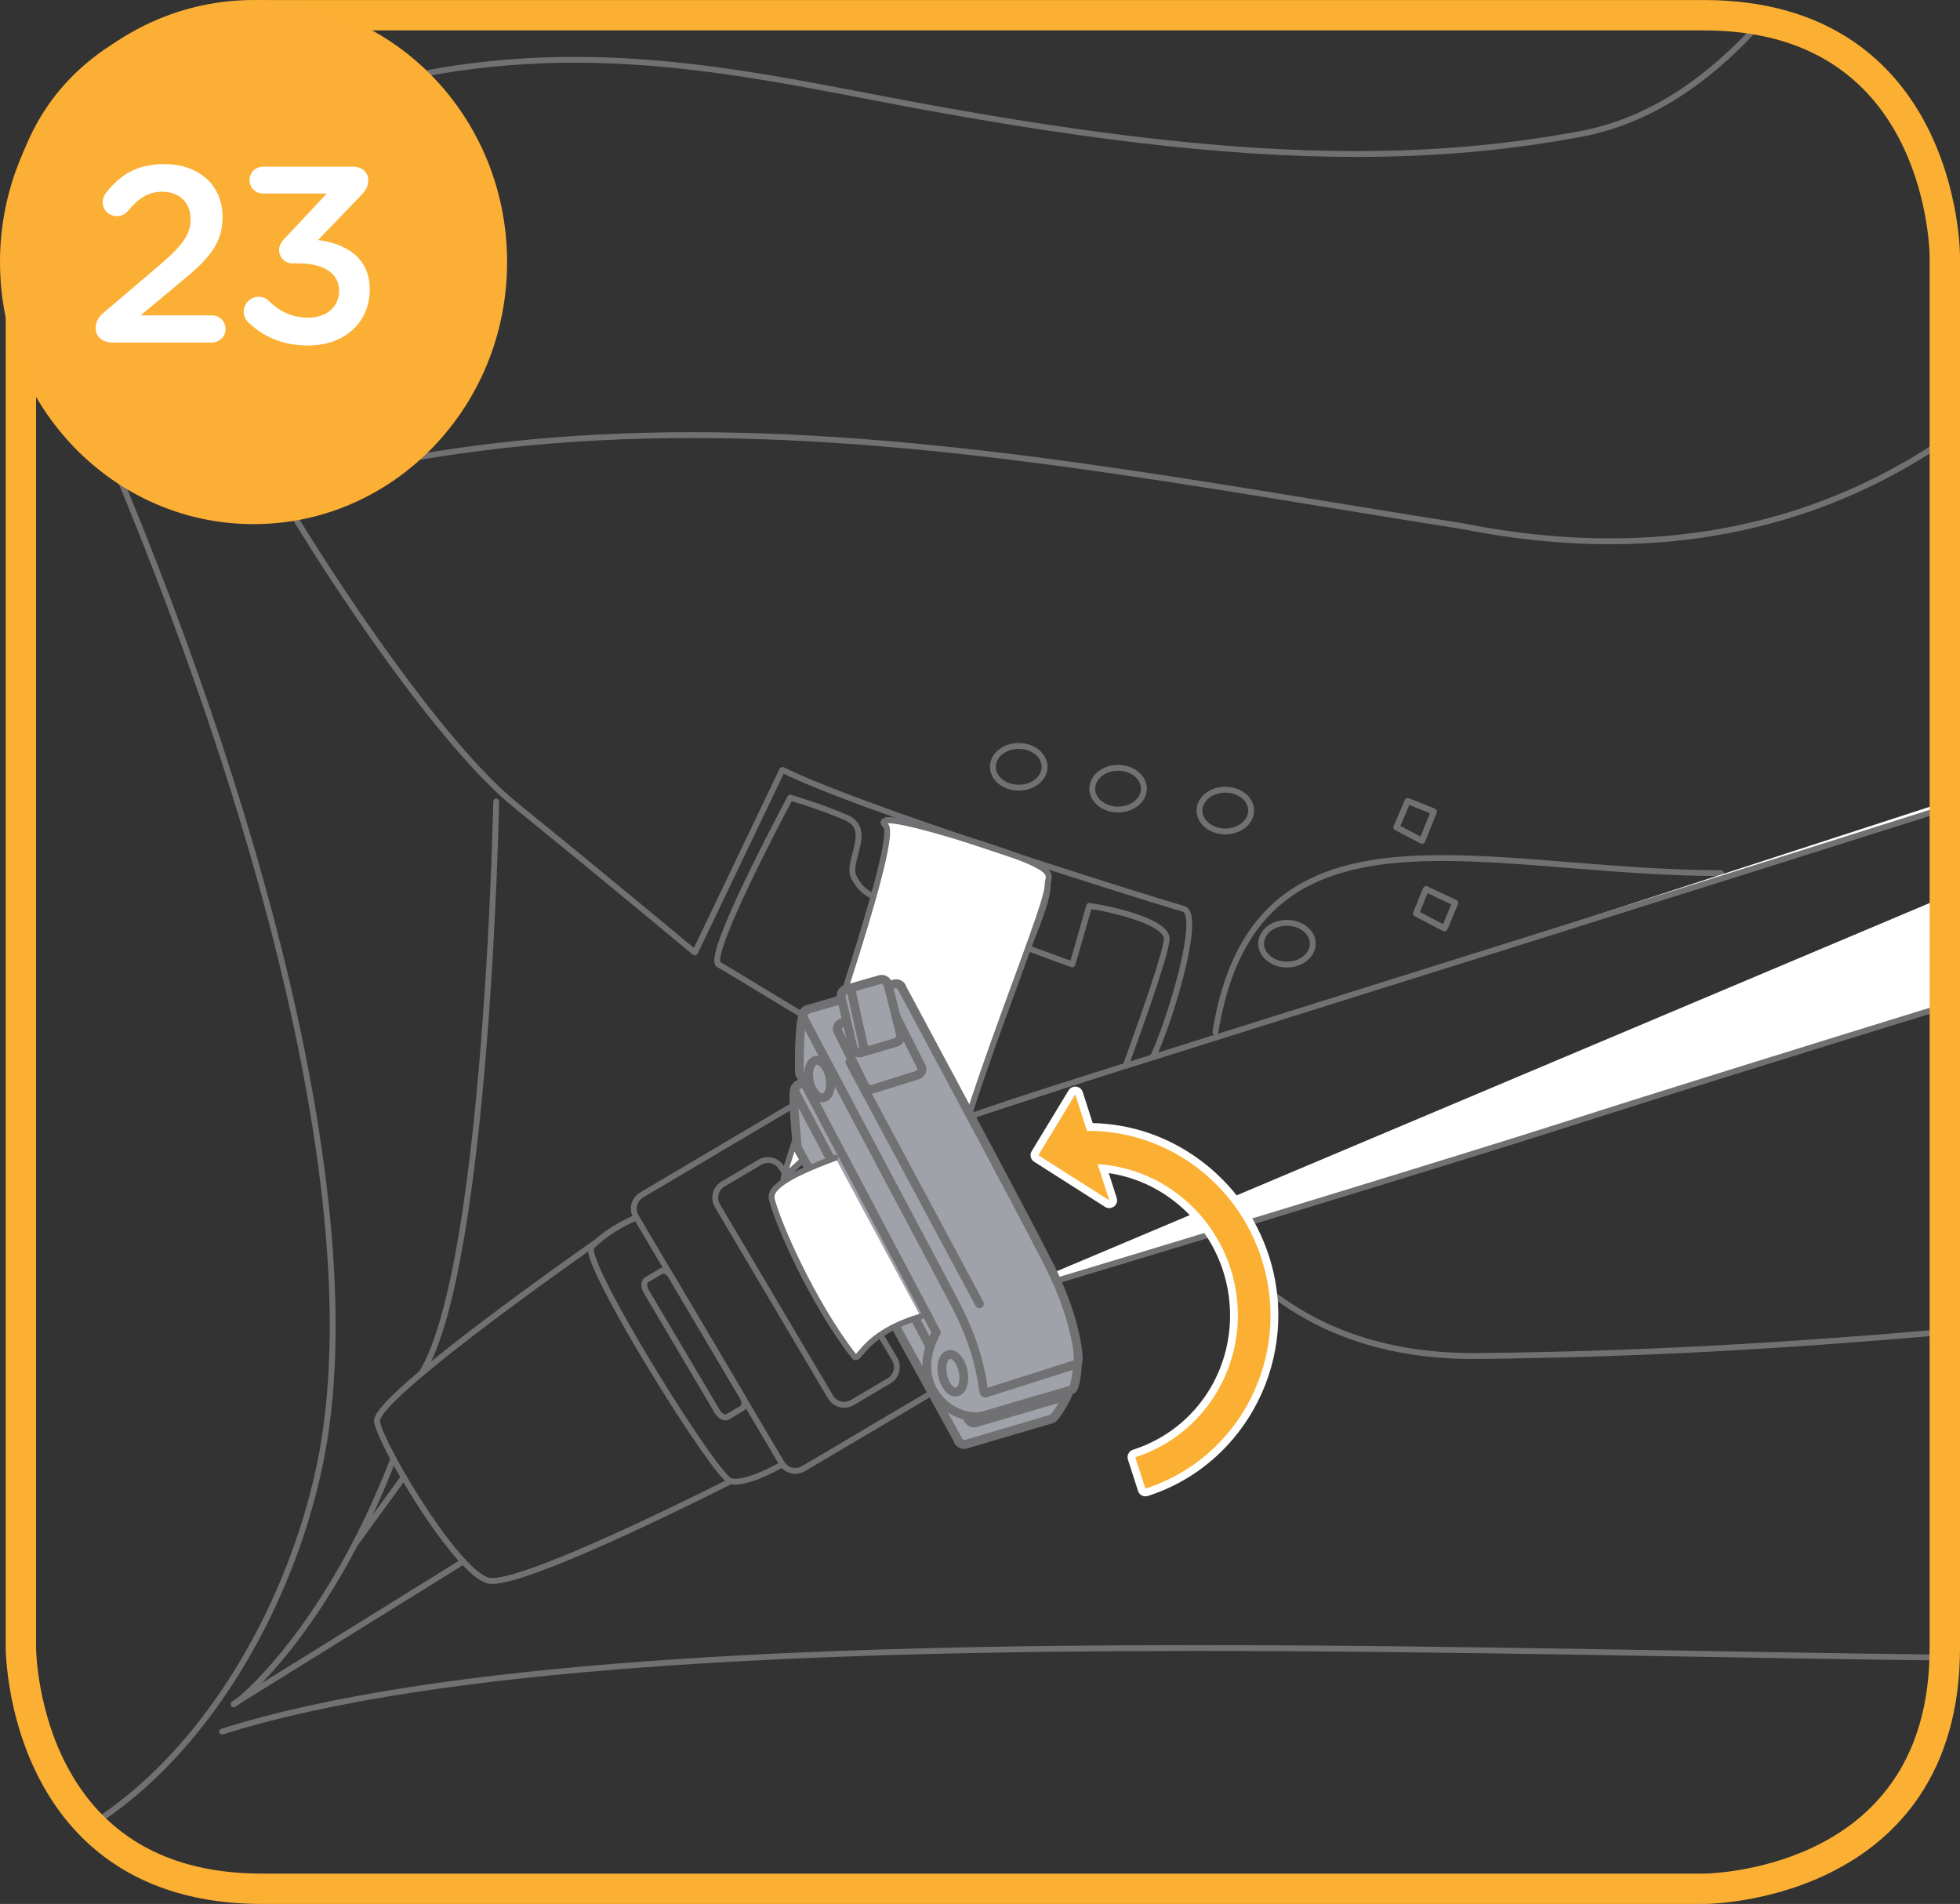 <?xml version="1.0" encoding="UTF-8"?>
<!DOCTYPE svg PUBLIC "-//W3C//DTD SVG 1.1//EN" "http://www.w3.org/Graphics/SVG/1.1/DTD/svg11.dtd">
<!-- Creator: CorelDRAW 2017 -->
<svg xmlns="http://www.w3.org/2000/svg" xml:space="preserve" width="48.876mm" height="47.468mm" version="1.1" style="shape-rendering:geometricPrecision; text-rendering:geometricPrecision; image-rendering:optimizeQuality; fill-rule:evenodd; clip-rule:evenodd"
viewBox="0 0 1381.93 1342.09"
 xmlns:xlink="http://www.w3.org/1999/xlink">
 <rect x="0" y="0" width="1381.93" height="1342.09" fill="#333333" stroke="none"/>
 <defs>
  <style type="text/css">
   <![CDATA[
    .fil2 {fill:#9FA2A9;fill-rule:nonzero}
    .fil4 {fill:#FBAF34;fill-rule:nonzero}
    .fil1 {fill:white;fill-rule:nonzero}
    .fil0 {fill:#717073;fill-rule:nonzero}
    .fil3 {fill:#FBB034;fill-rule:nonzero}
   ]]>
  </style>
 </defs>
 <g id="Слой_x0020_1">
  <path class="fil0" d="M14.8 175.97c144.79,303.52 221.81,574.49 221.84,758.45 0,27.45 -1.71,52.96 -5.19,76.37 -10.09,68.04 -41.01,146.05 -89.55,207.22 -21.88,27.58 -47.38,51.74 -76.19,69.96 -1.01,-1 -2.01,-2 -2.98,-3.01 28.65,-17.98 54.06,-41.99 75.92,-69.53 48.02,-60.48 78.74,-137.97 88.69,-205.25 3.43,-23.17 5.15,-48.49 5.15,-75.77 0.02,-181.34 -75.54,-448.92 -217.77,-748.97l0 -4.84 0 0c0,-1.57 0.05,-3.1 0.07,-4.64z"/>
  <path class="fil0" d="M155.92 1218.62c152.7,-48.2 416.51,-58.98 687.47,-59 183.54,0 370.31,4.98 527.77,6.73 -0.03,1.39 -0.05,2.78 -0.1,4.14 -157.51,-1.76 -344.21,-6.73 -527.67,-6.73 -270.79,-0.02 -534.56,10.88 -686.22,58.81 -1.09,0.34 -2.26,-0.26 -2.59,-1.35 -0.35,-1.09 0.26,-2.26 1.35,-2.6z"/>
  <path class="fil0" d="M1371.23 312.72c-73.52,49.63 -153.88,70.89 -236.16,70.88 -34.73,0 -69.78,-3.78 -104.84,-10.8l0.41 -2.02 -0.32 2.04c-180.94,-28.27 -361.73,-64.09 -542.34,-64.07 -87.91,0 -175.81,8.48 -263.67,30.44l-0.5 -2.01 0.77 1.93c-18.42,7.36 -40.08,13.16 -61.59,13.16 -28,0.05 -55.98,-9.99 -75.36,-39.14l-0.04 -0.05c-33.14,-52.99 -56.02,-106.22 -56.02,-163.72 0,-15.65 1.7,-31.61 5.34,-47.94l2.02 0.45 -2.04 -0.41c1.22,-6.12 2.51,-12.19 3.85,-18.2 2.01,-3.06 4.1,-5.99 6.27,-8.8 -2.16,9.14 -4.18,18.41 -6.06,27.82l0 0.04c-3.58,16.04 -5.25,31.69 -5.25,47.04 0,56.36 22.46,108.83 55.41,161.53l-1.76 1.1 1.74 -1.15c18.63,27.9 44.81,37.26 71.91,37.3 20.78,0 41.97,-5.63 60.05,-12.86l0.27 -0.09c88.25,-22.05 176.49,-30.56 264.68,-30.56 181.16,0 362.15,35.88 542.99,64.13l0.08 0.01c34.8,6.97 69.6,10.72 104.02,10.72 82.44,-0.01 162.73,-21.48 236.16,-71.75l0 5.01z"/>
  <path class="fil0" d="M1244.94 14.95c-38.79,43.8 -81.52,72.38 -129.84,81.45 -50.56,9.48 -102.3,14.21 -158.75,14.21 -94.1,0 -201.26,-13.16 -337.89,-39.44 -67.47,-12.97 -137.33,-26.98 -213.21,-26.98 -61.25,0.01 -126.44,9.12 -197.54,35.3 -27.05,9.96 -49.02,25.39 -66.81,38.43 -8.91,6.51 -16.77,12.44 -23.77,16.78 -7.01,4.33 -13.16,7.18 -18.96,7.21 -4.27,0.03 -8.27,-1.74 -11.41,-5.37 -3.18,-3.61 -5.7,-8.95 -7.83,-16.4 -6.69,-23.43 -9.44,-44.9 -9.44,-64.86 0,-1.32 0.01,-2.63 0.04,-3.93 1.4,-1.14 2.81,-2.25 4.23,-3.33 -0.08,2.39 -0.12,4.82 -0.12,7.26 0,19.58 2.67,40.66 9.27,63.73 2.02,7.12 4.41,11.93 6.95,14.8 2.56,2.86 5.11,3.93 8.31,3.97 4.34,0.03 10.02,-2.38 16.77,-6.59 20.34,-12.57 49.87,-40.29 91.34,-55.58 71.58,-26.35 137.3,-35.55 198.97,-35.55 76.39,0.01 146.54,14.09 214,27.05 136.49,26.26 243.4,39.37 337.1,39.37 56.23,0 107.68,-4.72 157.98,-14.14 46.46,-8.7 87.93,-36.02 125.86,-78.28 1.59,0.29 3.19,0.58 4.75,0.9z"/>
  <path class="fil0" d="M738.55 540.52c0,4.77 -2.4,9.04 -6.1,12 -3.7,2.98 -8.7,4.76 -14.19,4.76 -5.45,0 -10.45,-1.79 -14.16,-4.76 -3.68,-2.96 -6.12,-7.22 -6.12,-12 0,-4.79 2.43,-9.06 6.12,-12.03 3.71,-2.98 8.71,-4.76 14.16,-4.77 5.5,0.01 10.48,1.79 14.19,4.77 3.69,2.97 6.1,7.25 6.1,12.03 0,1.15 -0.93,2.08 -2.06,2.08 -1.15,0 -2.08,-0.93 -2.08,-2.08 -0.01,-3.36 -1.67,-6.44 -4.56,-8.81 -2.9,-2.34 -7,-3.84 -11.59,-3.84 -4.55,0 -8.66,1.5 -11.56,3.84 -2.9,2.36 -4.57,5.46 -4.58,8.81 0.01,3.34 1.68,6.42 4.58,8.78 2.9,2.34 7,3.84 11.56,3.84 4.59,0 8.7,-1.51 11.59,-3.84 2.9,-2.35 4.55,-5.43 4.56,-8.78 0,-1.15 0.93,-2.06 2.08,-2.06 1.14,0 2.06,0.92 2.06,2.06z"/>
  <path class="fil0" d="M808.6 555.95c0,4.77 -2.42,9.04 -6.12,12 -3.7,2.97 -8.7,4.76 -14.18,4.76 -5.47,0 -10.46,-1.78 -14.15,-4.76 -3.68,-2.96 -6.12,-7.23 -6.12,-12 0,-4.79 2.42,-9.06 6.12,-12.03 3.7,-2.99 8.69,-4.78 14.15,-4.78 5.49,0 10.48,1.79 14.18,4.77 3.7,2.98 6.12,7.25 6.12,12.04 0,1.15 -0.93,2.08 -2.06,2.08 -1.15,0 -2.08,-0.93 -2.08,-2.08 -0.01,-3.36 -1.67,-6.45 -4.59,-8.82 -2.89,-2.34 -7,-3.85 -11.58,-3.85 -4.56,0 -8.66,1.51 -11.55,3.85 -2.9,2.36 -4.57,5.46 -4.58,8.82 0.01,3.33 1.68,6.42 4.58,8.78 2.89,2.33 6.99,3.84 11.55,3.84 4.58,0 8.69,-1.51 11.59,-3.84 2.91,-2.36 4.57,-5.45 4.58,-8.78 0,-1.14 0.93,-2.06 2.08,-2.06 1.14,0 2.06,0.93 2.06,2.06z"/>
  <path class="fil0" d="M884.23 571.32c0,4.79 -2.41,9.06 -6.1,12.04 -3.7,2.98 -8.71,4.78 -14.19,4.78 -5.47,0 -10.46,-1.8 -14.16,-4.78 -3.69,-2.97 -6.12,-7.25 -6.12,-12.04 0,-4.78 2.43,-9.03 6.12,-11.99 3.7,-2.97 8.69,-4.75 14.15,-4.75 5.48,0 10.49,1.78 14.19,4.75 3.7,2.96 6.11,7.22 6.11,11.99 0,1.15 -0.94,2.06 -2.08,2.06 -1.14,0 -2.07,-0.92 -2.07,-2.06 0,-3.34 -1.66,-6.42 -4.56,-8.77 -2.89,-2.32 -7.01,-3.83 -11.59,-3.83 -4.56,0 -8.67,1.5 -11.56,3.83 -2.9,2.35 -4.58,5.43 -4.58,8.77 0,3.36 1.68,6.45 4.58,8.82 2.9,2.36 7,3.86 11.56,3.86 4.58,0 8.69,-1.5 11.58,-3.86 2.91,-2.35 4.57,-5.45 4.57,-8.82 0,-1.15 0.93,-2.07 2.07,-2.07 1.14,0 2.08,0.92 2.08,2.07z"/>
  <path class="fil0" d="M927.66 665.18c0,4.77 -2.41,9.04 -6.11,12.01 -3.69,2.98 -8.71,4.77 -14.22,4.78 -5.45,-0.01 -10.44,-1.8 -14.13,-4.78 -3.67,-2.97 -6.08,-7.24 -6.08,-12.01 0,-4.78 2.41,-9.04 6.08,-12 3.7,-2.97 8.69,-4.75 14.13,-4.75 5.51,0 10.52,1.78 14.22,4.75 3.7,2.96 6.11,7.22 6.11,12 0,1.15 -0.93,2.06 -2.06,2.06 -1.15,0 -2.08,-0.92 -2.08,-2.06 -0.01,-3.35 -1.66,-6.42 -4.57,-8.78 -2.89,-2.32 -7.01,-3.83 -11.62,-3.83 -4.55,0 -8.64,1.5 -11.53,3.83 -2.89,2.34 -4.54,5.43 -4.55,8.78 0,3.34 1.65,6.43 4.56,8.79 2.88,2.34 6.97,3.86 11.52,3.86 4.61,0 8.73,-1.52 11.62,-3.86 2.9,-2.36 4.56,-5.45 4.57,-8.79 0,-1.15 0.93,-2.06 2.08,-2.06 1.14,0 2.06,0.92 2.06,2.06z"/>
  <path class="fil0" d="M1018.51 654.43l-0.97 1.84 -20.07 -10.54c-0.94,-0.49 -1.36,-1.63 -0.96,-2.6l6.96 -17.22 1.16 -1.15 1.64 0.05 20.63 9.75c1.01,0.48 1.45,1.65 1.03,2.67l-7.52 18 -1.21 1.15 -1.67 -0.11 0.97 -1.84 -1.91 -0.8 6.74 -16.18 -16.85 -7.97 -5.43 13.44 18.4 9.66 -0.96 1.83 -1.91 -0.8 1.91 0.8z"/>
  <path class="fil0" d="M1018.51 654.43l-0.97 1.84 -20.07 -10.54c-0.94,-0.49 -1.36,-1.63 -0.96,-2.6l6.96 -17.22 1.16 -1.15 1.64 0.05 20.63 9.75c1.01,0.48 1.45,1.65 1.03,2.67l-7.52 18 -1.21 1.15 -1.67 -0.11 0.97 -1.84 -1.91 -0.8 6.74 -16.18 -16.85 -7.97 -5.43 13.44 18.4 9.66 -0.96 1.83 -1.91 -0.8 1.91 0.8z"/>
  <path class="fil0" d="M1002.72 592.69l-0.97 1.83 -18.14 -9.53c-0.96,-0.5 -1.35,-1.65 -0.94,-2.64l7.94 -18.53c0.45,-1.03 1.63,-1.52 2.67,-1.11l18.49 7.4 1.14 1.11 0.02 1.59 -8.3 20.64 -1.21 1.18 -1.68 -0.11 0.97 -1.83 -1.93 -0.77 7.53 -18.72 -14.7 -5.88 -6.39 14.91 16.45 8.63 -0.96 1.83 -1.93 -0.77 1.93 0.77z"/>
  <path class="fil0" d="M1002.72 592.69l-0.97 1.83 -18.14 -9.53c-0.96,-0.5 -1.35,-1.65 -0.94,-2.64l7.94 -18.53c0.45,-1.03 1.63,-1.52 2.67,-1.11l18.49 7.4 1.14 1.11 0.02 1.59 -8.3 20.64 -1.21 1.18 -1.68 -0.11 0.97 -1.83 -1.93 -0.77 7.53 -18.72 -14.7 -5.88 -6.39 14.91 16.45 8.63 -0.96 1.83 -1.93 -0.77 1.93 0.77z"/>
  <path class="fil0" d="M1371.23 941c-121.02,10.35 -215.21,15.6 -327.94,16.91 -1.31,0.01 -2.6,0.02 -3.9,0.02 -118.35,0.11 -164.26,-63.59 -188.2,-86.17 -0.83,-0.79 -0.87,-2.1 -0.08,-2.93 0.78,-0.83 2.1,-0.87 2.92,-0.09 24.58,23.12 68.51,84.94 185.35,85.05 1.28,0 2.56,-0.01 3.86,-0.02 112.72,-1.33 206.87,-6.57 327.98,-16.93l0 4.16z"/>
  <path class="fil0" d="M854.9 727.17c8.23,-51.15 28.07,-82.53 56.36,-100.84 28.28,-18.32 64.6,-23.57 105.77,-23.58 58.45,0.01 126.87,10.63 196.46,10.63 1.14,0 2.06,0.93 2.06,2.07 0,1.14 -0.93,2.07 -2.06,2.07 -70,-0.01 -138.48,-10.63 -196.46,-10.63 -40.84,-0.01 -76.35,5.28 -103.51,22.91 -27.14,17.62 -46.35,47.59 -54.52,98.03 -0.18,1.13 -1.24,1.89 -2.38,1.72 -1.13,-0.18 -1.89,-1.25 -1.71,-2.38z"/>
  <path class="fil0" d="M421.08 877.69c-0.03,0.02 -9.62,6.7 -24.07,17.05 -21.65,15.51 -54.15,39.21 -81.19,60.72 -13.5,10.75 -25.67,20.95 -34.39,29.27 -4.36,4.15 -7.86,7.84 -10.22,10.83 -2.39,2.94 -3.46,5.37 -3.37,6.03l0.01 0.11c0.56,3.62 4.38,12.48 10.09,23.21 8.55,16.19 21.36,37.15 34.06,54.5 6.35,8.68 12.69,16.46 18.41,22.26 5.69,5.82 10.9,9.62 14.33,10.41 0.58,0.15 1.39,0.24 2.38,0.24 6.81,0.04 21.13,-4.28 38.18,-10.85 25.64,-9.85 57.89,-24.67 83.72,-37.03 12.91,-6.18 24.21,-11.73 32.29,-15.75 8.07,-4.01 12.9,-6.47 12.91,-6.47 1.03,-0.53 2.28,-0.12 2.79,0.9 0.52,1.02 0.11,2.26 -0.91,2.78 -0.02,0.01 -34.53,17.6 -72.83,35.21 -19.16,8.81 -39.25,17.6 -56.49,24.23 -17.28,6.61 -31.46,11.08 -39.66,11.13 -1.24,0 -2.36,-0.11 -3.39,-0.36 -6.57,-1.74 -14.03,-8.6 -22.36,-18.14 -12.41,-14.33 -26.19,-34.88 -37.19,-53.47 -5.5,-9.3 -10.3,-18.1 -13.86,-25.42 -3.57,-7.34 -5.93,-13.03 -6.55,-16.69l-0.06 -0.8c0.03,-1.87 0.85,-3.56 2.04,-5.52 4.58,-7.19 16.24,-18.03 31.38,-30.74 45.37,-37.96 121.56,-91.03 121.58,-91.04 0.94,-0.65 2.24,-0.42 2.88,0.52 0.65,0.94 0.43,2.23 -0.51,2.88z"/>
  <path class="fil0" d="M552.75 1033.93c-0.04,0.02 -5.36,3.12 -12.27,6.24 -6.92,3.1 -15.32,6.29 -22.07,6.32 -1.31,0 -2.56,-0.12 -3.75,-0.42 -1.47,-0.44 -2.39,-1.31 -3.75,-2.57 -4.82,-4.71 -13.03,-15.85 -22.91,-30.46 -14.78,-21.86 -33.09,-51.3 -47.72,-77.01 -7.31,-12.87 -13.7,-24.79 -18.3,-34.39 -2.28,-4.82 -4.13,-9.04 -5.42,-12.55 -1.28,-3.53 -2.04,-6.25 -2.06,-8.47 0.01,-1.11 0.16,-2.28 1.14,-3.3 14.4,-14.37 32.27,-20.97 32.42,-21.02 1.07,-0.4 2.25,0.15 2.65,1.22 0.4,1.08 -0.14,2.26 -1.22,2.66 0,0 -1.03,0.38 -2.85,1.19 -5.49,2.43 -17.85,8.67 -28.08,18.89l-0.49 -0.49 0.61 0.33 -0.12 0.16 -0.49 -0.49 0.61 0.33 -0.15 -0.08 0.16 0.06 -0.01 0.02 -0.15 -0.08 0.16 0.06 -0.06 0.55c-0.04,1.72 1.25,6.06 3.66,11.67 8.4,19.8 29.83,57.01 50.23,89.39 10.2,16.2 20.16,31.22 28.1,42.29 3.97,5.54 7.44,10.09 10.16,13.27 1.35,1.6 2.52,2.84 3.43,3.68l1.11 0.93 0.31 0.19 0.06 0.03 -0.09 0.25 0.06 -0.26 0.03 0.01 -0.09 0.25 0.06 -0.26c0.79,0.2 1.71,0.3 2.75,0.3 5.46,0.04 13.7,-2.92 20.37,-5.95 3.35,-1.52 6.33,-3.03 8.47,-4.17 2.15,-1.14 3.41,-1.88 3.42,-1.88 0.99,-0.57 2.25,-0.24 2.83,0.75 0.58,0.99 0.24,2.25 -0.75,2.83z"/>
  <path class="fil0" d="M279.33 1029.06c-23.96,61.91 -51.84,105.38 -73.97,133.39 -11.06,14 -20.69,24.15 -27.68,30.8 -3.5,3.33 -6.32,5.8 -8.37,7.43 -1.02,0.83 -1.85,1.44 -2.47,1.87l-0.83 0.54 -0.42 0.22 -0.95 0.2 -1.28 -0.43 -0.82 -1.67 0.28 -1.08 0.67 -0.82c0.8,-0.81 2.11,-0.81 2.92,0 0.81,0.81 0.81,2.11 0.01,2.92l-0.1 0.1 -0.01 0.02 -0.9 -0.74 0.99 0.6 -0.09 0.14 -0.9 -0.74 0.99 0.6 -1.65 -1.01 1.93 0 -0.27 1.01 -1.65 -1.01 1.93 0 -2.05 0 1.24 -1.63 0.81 1.63 -2.05 0 1.24 -1.63 -1.23 1.61 0 -2.04 1.23 0.42 -1.23 1.61 0 -2.04 0 1.76 -0.7 -1.61 0.7 -0.14 0 1.76 -0.7 -1.61 0.01 -0.01c0.4,-0.21 1.93,-1.33 4.13,-3.17 15.53,-13.05 67.03,-64.46 107.38,-168.77 0.42,-1.07 1.61,-1.59 2.68,-1.18 1.07,0.42 1.59,1.61 1.18,2.68z"/>
  <path class="fil0" d="M653.27 751.54c0.14,-0.77 0.22,-2.1 0.21,-3.82 0.02,-14.02 -5.12,-52.95 -11.58,-89.4 -3.22,-18.25 -6.78,-35.93 -10.17,-49.66 -1.7,-6.86 -3.37,-12.75 -4.9,-17.18 -1.51,-4.41 -3.08,-7.47 -3.89,-8.21 -1.04,-1.11 -1.89,-2.01 -1.98,-3.69l0.74 -1.97 2.24 -1.21c0.77,-0.17 1.58,-0.23 2.51,-0.24 5.89,0.03 17.02,2.54 30.94,6.34 13.86,3.8 30.31,8.91 46.14,14.18 16,5.35 25.19,9.18 30.59,12.35 2.69,1.59 4.48,3.03 5.65,4.56 1.2,1.51 1.67,3.19 1.66,4.63 -0.06,2.35 -0.81,3.95 -0.76,5.41l0 0.11 0 0.06 0.01 0.44c-0.06,8.67 -5.28,22.83 -13.07,40.29 -11.7,26.08 -29.33,59.04 -44.64,87.97 -7.65,14.47 -14.72,27.93 -20.16,39 -5.43,11.04 -9.25,19.8 -10.33,24.43 -7.04,29.45 -10.03,36.42 -13.21,40.36 -1.63,1.94 -2.75,2.57 -4.18,4.6 -1.46,2.04 -3.4,5.68 -6.16,13.29 -0.72,1.99 -1.35,3.44 -1.96,4.53l-1.03 1.44c-0.41,0.4 -1.02,0.92 -2.08,0.95 -0.85,0.01 -1.6,-0.49 -1.95,-0.92l-0.99 -2.21c-0.51,-2.26 -0.63,-5.78 -0.64,-10.49 0,-12.16 1.05,-31.73 1.05,-49.38 0,-8.34 -0.24,-16.25 -0.92,-22.67 -0.64,-6.41 -1.87,-11.42 -3.32,-13.51 -7.69,-11.47 -9.12,-19.06 -9.12,-23.07 0,-1.99 0.35,-3.09 0.43,-3.3 0.39,-1.08 1.58,-1.64 2.65,-1.25 1.07,0.39 1.63,1.57 1.24,2.65l-0.07 -0.03 0.08 0.03 -0.01 0 -0.07 -0.03 0.08 0.03c-0.04,0.15 -0.19,0.77 -0.19,1.89 0,3.02 1.07,9.79 8.42,20.78 2.21,3.39 3.26,8.68 4,15.37 0.71,6.67 0.94,14.69 0.94,23.11 0,17.8 -1.06,37.42 -1.05,49.38 -0.01,3.49 0.1,6.33 0.31,8.18 0.1,0.92 0.25,1.59 0.35,1.84l0.04 0.08 -0.86 0.46 0.61 -0.74 0.25 0.28 -0.86 0.46 0.61 -0.74 -1.02 1.24 0 -1.59 1.02 0.35 -1.02 1.24 0 -1.59 0 1.49 -0.72 -1.31 0.72 -0.18 0 1.49 -0.72 -1.31 0.38 0.68 -0.55 -0.57 0.17 -0.11 0.38 0.68 -0.55 -0.57c0.1,0.01 1.07,-1.66 2.06,-4.48 2.83,-7.78 4.88,-11.74 6.68,-14.28 1.35,-1.9 2.55,-2.92 3.47,-3.85 1.33,-1.37 2.54,-2.79 4.61,-8.32 2.03,-5.48 4.73,-14.82 8.65,-31.34 1.73,-7.15 8.05,-20.38 16.63,-37.17 12.86,-25.1 30.78,-57.8 45.46,-87.16 7.34,-14.66 13.87,-28.51 18.55,-40.1 4.69,-11.56 7.47,-21.01 7.43,-26.3l0 -0.35 2.07 -0.05 -2.07 0.11 -0.01 -0.32c0.05,-2.52 0.82,-4.28 0.76,-5.41 -0.02,-0.69 -0.11,-1.2 -0.78,-2.11 -2,-2.79 -10.47,-7.63 -34.29,-15.5 -15.76,-5.26 -32.15,-10.35 -45.92,-14.12 -13.72,-3.78 -25,-6.21 -29.84,-6.18 -0.97,-0.01 -1.66,0.11 -1.82,0.19l-0.01 0 -0.58 -0.92 1.04 0 -0.46 0.92 -0.58 -0.92 1.04 0 -0.69 0 0.67 -0.23 0.02 0.23 -0.69 0 0.67 -0.23 0.17 0.27 0.63 0.73c1.84,1.91 3.22,5.11 4.87,9.77 11.16,32.25 26.85,131.9 26.9,157.6 0,1.84 -0.08,3.32 -0.27,4.51 -0.2,1.13 -1.27,1.89 -2.39,1.7 -1.13,-0.19 -1.88,-1.26 -1.69,-2.38z"/>
  <path class="fil0" d="M651.21 759.82c0.14,-0.85 0.24,-2.4 0.24,-4.42 0.01,-15 -4.64,-55.85 -10.59,-94.02 -2.97,-19.09 -6.27,-37.56 -9.49,-51.87 -1.6,-7.15 -3.17,-13.25 -4.66,-17.85 -1.44,-4.56 -2.99,-7.71 -3.76,-8.4 -1.05,-1.12 -1.91,-2.02 -1.99,-3.69l0.75 -1.97 2.24 -1.22c0.76,-0.17 1.59,-0.23 2.51,-0.23 5.9,0.02 17.04,2.53 30.94,6.33 13.87,3.81 30.31,8.93 46.13,14.21 16.01,5.34 25.19,9.16 30.59,12.33 2.69,1.59 4.47,3.03 5.65,4.55 1.19,1.51 1.67,3.19 1.65,4.64 -0.06,2.34 -0.8,3.94 -0.76,5.39l0 0.12 0.01 0.06 0 0.41c-0.06,8.74 -5.69,24.67 -14.11,44.86 -12.66,30.15 -31.74,69.21 -48.26,103.23 -8.26,17.01 -15.87,32.77 -21.71,45.5 -5.82,12.69 -9.9,22.5 -11,27.14 -4.62,19.41 -5.82,28.62 -5.81,33.06 0.01,2.61 0.34,3.42 0.64,4.08 0.27,0.58 1.07,1.78 1.05,3.55 -0.05,2.51 -1.05,5.99 -4.23,14.79 -0.61,1.67 -1.17,2.94 -1.8,3.92l-1.14 1.32c-0.45,0.38 -1.13,0.74 -1.95,0.74 -0.91,0.01 -1.68,-0.46 -2.1,-0.92 -0.87,-0.92 -1.22,-1.89 -1.61,-3.15 -1.34,-4.59 -2.07,-13.31 -2.71,-24.43 -0.94,-16.63 -1.51,-38.31 -2.7,-57.09 -0.6,-9.39 -1.35,-18.05 -2.36,-24.94 -0.99,-6.86 -2.39,-12.08 -3.72,-13.99 -7.7,-11.46 -9.13,-19.04 -9.13,-23.05 0,-1.97 0.35,-3.07 0.43,-3.28 0.39,-1.08 1.58,-1.64 2.65,-1.25 1.07,0.39 1.63,1.57 1.24,2.64l-0.08 -0.02 0.08 0.02 0 0.01 -0.08 -0.03 0.08 0.02c-0.03,0.15 -0.18,0.76 -0.18,1.88 0,3.01 1.06,9.77 8.43,20.76 1.54,2.37 2.55,5.85 3.47,10.38 3.1,15.77 4.08,44.23 5.12,68.87 0.51,12.31 1.04,23.64 1.82,31.83 0.39,4.09 0.85,7.4 1.37,9.55 0.26,1.08 0.54,1.85 0.72,2.19l0.1 0.16 -0.05 0.04 0.05 -0.05 0 0.01 -0.05 0.04 0.05 -0.05 -0.83 0.83 0 -1.13 0.83 0.3 -0.83 0.83 0 -1.13 0 1 -0.66 -0.8 0.66 -0.2 0 1 -0.66 -0.8 0.16 -0.2c0.33,-0.44 0.91,-1.56 1.5,-3.24 3.18,-8.67 4.01,-12.18 3.97,-13.38 -0.03,-0.75 -0.08,-0.59 -0.65,-1.8 -0.55,-1.14 -1.06,-2.87 -1.04,-5.84 0.01,-5.14 1.3,-14.46 5.95,-34.03 1.71,-7.12 8.45,-22.13 17.67,-41.62 13.82,-29.16 33.19,-67.96 49.09,-102.41 7.95,-17.22 15.04,-33.36 20.12,-46.64 5.09,-13.24 8.12,-23.78 8.08,-29.09l0 -0.32 2.06 -0.05 -2.06 0.11 0 -0.33c0.04,-2.52 0.8,-4.28 0.74,-5.39 -0.01,-0.71 -0.11,-1.21 -0.78,-2.11 -1.99,-2.79 -10.46,-7.63 -34.28,-15.48 -15.76,-5.26 -32.15,-10.37 -45.91,-14.14 -13.72,-3.79 -24.99,-6.22 -29.84,-6.19 -0.97,-0.01 -1.66,0.11 -1.82,0.19l-0.01 0 -0.58 -0.92 1.04 0 -0.46 0.92 -0.58 -0.92 1.04 0 -0.69 0 0.66 -0.23 0.03 0.23 -0.69 0 0.66 -0.23 0.17 0.27 0.65 0.73c1.86,1.96 3.16,5.24 4.76,10.05 10.72,33.35 24.91,137.75 24.94,165.01 0,2.15 -0.08,3.82 -0.29,5.11 -0.19,1.13 -1.26,1.88 -2.38,1.69 -1.13,-0.19 -1.89,-1.26 -1.7,-2.38z"/>
  <path class="fil1" d="M689.98 919.58c-11.21,30.8 -67.74,-104.41 -78.9,-121.22 -11.24,-16.79 -58.7,32.28 -58.7,32.28 2.85,-16.84 83.26,-237.57 72.03,-248.82 -10.03,-10.04 36.46,2.83 78.48,16.84 45.26,15.08 35.56,18.13 35.74,25.19 0.41,18.89 -80.06,201.74 -75.71,256.52l27.07 39.21z"/>
  <path class="fil0" d="M691.93 920.29c-0.65,1.76 -1.46,3.18 -2.57,4.25 -1.11,1.07 -2.61,1.67 -4.1,1.65 -3.3,-0.09 -6.14,-2.24 -9.28,-5.41 -10.82,-11.18 -25.12,-38.09 -38.07,-64.07 -6.46,-12.98 -12.54,-25.7 -17.54,-35.98 -5,-10.25 -8.99,-18.17 -11.01,-21.23 -1.29,-1.85 -2.81,-2.53 -5.26,-2.57 -3.57,-0.04 -8.76,2.02 -14.24,5.3 -8.27,4.9 -17.31,12.38 -24.24,18.62 -3.46,3.12 -6.4,5.93 -8.48,7.96 -2.08,2.02 -3.26,3.26 -3.27,3.26 -0.62,0.65 -1.61,0.82 -2.41,0.41 -0.81,-0.41 -1.26,-1.3 -1.11,-2.19 0.39,-2.26 1.77,-6.94 3.97,-13.87 7.65,-24.11 24.95,-74.18 40.32,-122 7.69,-23.91 14.9,-47.24 20.19,-66.45 5.28,-19.17 8.61,-34.39 8.59,-41.39 0,-1.11 -0.08,-1.98 -0.22,-2.55l-0.19 -0.63 -0.06 -0.12c-1.05,-1.11 -1.91,-2 -1.98,-3.69l0.74 -1.97 2.24 -1.21c0.77,-0.18 1.59,-0.24 2.52,-0.24 5.87,0.03 17.02,2.53 30.93,6.33 13.87,3.8 30.32,8.92 46.13,14.18 16.02,5.34 25.21,9.17 30.61,12.35 2.69,1.59 4.48,3.02 5.67,4.55 1.18,1.51 1.67,3.19 1.65,4.64 -0.05,2.36 -0.81,3.97 -0.77,5.43l0.01 0.1 0 0.06 0 0.17c-0.03,2.97 -1.27,7.71 -3.35,14.49 -7.31,23.55 -25.46,69.95 -41.78,117.04 -16.33,47.02 -30.79,94.88 -30.75,120.28 0,1.56 0.05,3.03 0.16,4.4 0.1,1.15 -0.76,2.14 -1.9,2.23 -1.14,0.09 -2.13,-0.76 -2.22,-1.89 -0.12,-1.51 -0.18,-3.08 -0.18,-4.74 0.05,-30.49 19.09,-88.53 38.06,-141.75 9.49,-26.58 18.98,-51.88 26.08,-71.71 3.55,-9.92 6.51,-18.46 8.58,-25.1 2.07,-6.58 3.19,-11.44 3.16,-13.27l0 -0.12 2.07 -0.02 -2.07 0.08 0 -0.27c0.05,-2.54 0.82,-4.31 0.76,-5.43 -0.02,-0.7 -0.12,-1.2 -0.79,-2.11 -2,-2.79 -10.47,-7.64 -34.29,-15.5 -15.77,-5.24 -32.17,-10.34 -45.93,-14.12 -13.72,-3.77 -25,-6.21 -29.83,-6.18 -0.98,-0.01 -1.66,0.12 -1.82,0.2l-0.02 0 -0.58 -0.93 1.05 0 -0.47 0.93 -0.58 -0.93 1.05 0 -0.69 0 0.65 -0.23 0.04 0.23 -0.69 0 0.65 -0.23 0.17 0.28 0.65 0.72c1.5,1.67 1.61,3.63 1.68,6.22 -0.03,9.17 -4.48,27.64 -11.13,51 -9.98,34.97 -25.01,80.44 -37.77,118.65 -6.38,19.1 -12.22,36.4 -16.57,49.64 -4.34,13.19 -7.24,22.54 -7.66,25.1l-2.03 -0.34 -1.5 -1.44c0.04,-0.03 8.72,-9.01 19.61,-18.03 5.45,-4.52 11.44,-9.05 17.24,-12.49 5.82,-3.42 11.36,-5.85 16.36,-5.89 3.4,-0.04 6.7,1.37 8.71,4.43 2.68,4.06 7.42,13.73 13.5,26.26 9.08,18.75 21,43.67 32.25,63.83 5.63,10.08 11.08,18.97 15.87,25.25 2.39,3.14 4.62,5.62 6.54,7.24 1.91,1.65 3.5,2.29 4.3,2.25l1.26 -0.54c0.47,-0.42 1.03,-1.28 1.52,-2.64 0.39,-1.07 1.58,-1.63 2.65,-1.24 1.08,0.39 1.63,1.57 1.24,2.65z"/>
  <path class="fil0" d="M200.36 348.24c36.29,61.52 112.6,175.76 164.81,217.98 58.88,47.62 126.11,103.66 126.11,103.66l-1.33 1.6 -1.85 -0.9 61.61 -128.83 1.2 -1.07 1.6 0.1c26.39,13.2 87.23,34.81 146.28,54.51 59.06,19.72 116.48,37.57 136.34,43.4 2.27,0.67 3.67,2.62 4.41,4.81 0.75,2.24 1.03,4.94 1.04,8.11 -0.02,12.03 -4.3,31.03 -9.66,49.44 -5.38,18.41 -11.82,36.07 -16.37,45.17 -0.52,1.02 -1.76,1.44 -2.78,0.93 -1.02,-0.52 -1.43,-1.76 -0.92,-2.78 4.33,-8.65 10.79,-26.26 16.1,-44.48 5.32,-18.19 9.51,-37.15 9.49,-48.28 0,-2.9 -0.29,-5.26 -0.82,-6.76 -0.56,-1.57 -1.14,-2.04 -1.66,-2.19 -19.94,-5.84 -77.36,-23.71 -136.49,-43.44 -59.15,-19.74 -119.89,-41.31 -146.82,-54.73l0.93 -1.85 1.88 0.9 -61.63 128.83 -1.42 1.13 -1.77 -0.43c-0.02,-0.01 -4.21,-3.5 -11.43,-9.5 -21.65,-17.99 -70.51,-58.44 -114.63,-94.13 -53.21,-43.14 -129.25,-157.3 -165.78,-219.1 -0.59,-0.99 -0.25,-2.26 0.73,-2.84 0.99,-0.58 2.26,-0.25 2.84,0.74z"/>
  <path class="fil0" d="M605.7 739.32c-3.35,-0.87 -9.6,-4.1 -18,-8.78 -25.03,-13.96 -67.35,-40.5 -81.97,-48.81 -0.9,-0.51 -1.47,-1.37 -1.75,-2.17 -0.28,-0.83 -0.38,-1.68 -0.38,-2.6 0.06,-5.47 3.36,-14.87 8.2,-26.64 14.55,-35.07 43.52,-89 43.53,-89.03 0.47,-0.86 1.46,-1.28 2.39,-1.02 0.05,0.02 19.72,5.61 39.49,14.04 3.74,1.6 6.37,3.79 8.01,6.41 1.63,2.62 2.2,5.55 2.2,8.47 -0.01,4.28 -1.18,8.65 -2.26,12.81 -1.12,4.15 -2.15,8.1 -2.13,11.22 0,1.63 0.27,2.99 0.84,4.13 2.64,5.27 5.86,8.34 8.41,10.12 1.27,0.89 2.36,1.46 3.12,1.79l0.87 0.35 0.2 0.06 0.02 0.01c1.11,0.3 1.76,1.44 1.46,2.53 -0.3,1.11 -1.44,1.76 -2.53,1.46 -0.33,-0.07 -9.32,-2.62 -15.26,-14.47 -0.93,-1.88 -1.26,-3.92 -1.26,-5.99 0.01,-3.96 1.17,-8.13 2.26,-12.28 1.1,-4.14 2.13,-8.24 2.12,-11.75 0,-2.41 -0.45,-4.48 -1.57,-6.29 -1.13,-1.8 -2.96,-3.43 -6.11,-4.8 -9.74,-4.15 -19.5,-7.62 -26.81,-10.05 -7.32,-2.42 -12.17,-3.8 -12.17,-3.8l0.56 -1.99 1.82 0.98c0,0.02 -3.21,5.99 -8.03,15.26 -7.23,13.9 -18.08,35.22 -27.1,54.78 -4.52,9.78 -8.57,19.12 -11.49,26.85 -2.92,7.68 -4.65,13.93 -4.62,16.83l0.14 1.21 0.04 0.09 -0.38 0.29 0.23 -0.42 0.15 0.13 -0.38 0.29 0.23 -0.42c9.88,5.63 31.92,19.26 52.93,31.86 10.49,6.29 20.73,12.33 29.01,16.95 8.22,4.61 14.75,7.85 16.99,8.37 1.12,0.28 1.8,1.4 1.5,2.51 -0.27,1.11 -1.4,1.79 -2.5,1.51z"/>
  <path class="fil0" d="M791.71 750.57c0,-0.01 1.81,-4.89 4.52,-12.41 4.08,-11.28 10.19,-28.47 15.27,-43.86 2.54,-7.7 4.84,-14.94 6.47,-20.77 1.66,-5.77 2.62,-10.32 2.6,-11.88 0.07,-1.62 -1.48,-3.91 -4.9,-6.23 -10.09,-7.02 -33.52,-12.81 -47.99,-14.84l0.3 -2.06 2 0.57 -11.86 41.35 -1.06 1.28 -1.65 0.1 -29.65 -10.91c-1.08,-0.4 -1.63,-1.59 -1.23,-2.66 0.39,-1.07 1.59,-1.62 2.65,-1.22l27.57 10.13 11.23 -39.21c0.29,-1 1.26,-1.63 2.28,-1.48 9.94,1.43 23.69,4.43 35.09,8.52 5.71,2.05 10.82,4.37 14.66,7.01 3.77,2.62 6.61,5.65 6.67,9.64 -0.01,1.8 -0.5,4.27 -1.29,7.57 -5.63,22.81 -27.81,82.73 -27.82,82.78 -0.4,1.08 -1.59,1.62 -2.66,1.22 -1.07,-0.39 -1.62,-1.58 -1.22,-2.65z"/>
  <path class="fil0" d="M351.92 565.07c0,0.03 -1.57,81.86 -8.93,173.19 -3.67,45.67 -8.79,93.71 -15.9,135.12 -7.12,41.42 -16.14,76.14 -27.98,95.57 -0.59,0.97 -1.87,1.28 -2.83,0.69 -0.98,-0.6 -1.3,-1.87 -0.69,-2.85 11.26,-18.38 20.38,-52.92 27.42,-94.12 10.6,-61.82 16.81,-138.77 20.35,-200.24 1.77,-30.74 2.88,-57.6 3.54,-76.78 0.66,-19.18 0.88,-30.63 0.88,-30.66 0.03,-1.15 0.97,-2.06 2.11,-2.04 1.14,0.03 2.04,0.97 2.04,2.11l-0.01 0z"/>
  <path class="fil0" d="M566.43 1035.26l1.05 1.78c-2.11,1.24 -4.44,1.83 -6.72,1.83 -4.53,0.01 -8.96,-2.32 -11.43,-6.49l-102.7 -173.68c-1.24,-2.11 -1.83,-4.44 -1.83,-6.72 0,-4.53 2.32,-8.95 6.49,-11.43l108 -63.83c2.1,-1.24 4.43,-1.84 6.72,-1.84 4.52,0 8.93,2.32 11.41,6.51l102.7 173.68c1.24,2.1 1.83,4.43 1.83,6.71 0,4.53 -2.33,8.96 -6.52,11.43l-107.94 63.85 -1.05 -1.78 -1.06 -1.78 107.94 -63.85c2.89,-1.7 4.48,-4.75 4.48,-7.87 0,-1.57 -0.4,-3.16 -1.25,-4.62l-102.69 -173.67c-1.71,-2.88 -4.75,-4.47 -7.86,-4.48 -1.57,0 -3.16,0.41 -4.63,1.27l-107.98 63.83c-2.87,1.7 -4.47,4.75 -4.47,7.87 0,1.58 0.41,3.16 1.27,4.62l102.7 173.67c1.7,2.88 4.73,4.47 7.86,4.47 1.57,0 3.17,-0.4 4.63,-1.26l1.05 1.79z"/>
  <path class="fil0" d="M600.85 988.67l1.06 1.78c-2.1,1.25 -4.42,1.85 -6.72,1.85 -4.53,0.01 -8.95,-2.34 -11.42,-6.55l-79.7 -134.78c-1.26,-2.11 -1.85,-4.44 -1.85,-6.73 0,-4.52 2.33,-8.94 6.51,-11.41l26 -15.38c2.1,-1.24 4.43,-1.83 6.71,-1.83 4.52,-0.01 8.95,2.32 11.43,6.5l79.72 134.82c1.25,2.1 1.84,4.44 1.83,6.72 0.01,4.53 -2.32,8.95 -6.49,11.43l-26.01 15.37 -1.06 -1.79 -1.05 -1.78 26.01 -15.36c2.86,-1.7 4.47,-4.75 4.47,-7.87 0,-1.57 -0.41,-3.16 -1.27,-4.62l-79.72 -134.81c-1.72,-2.87 -4.75,-4.47 -7.87,-4.47 -1.58,0 -3.16,0.4 -4.62,1.26l-25.98 15.37c-2.88,1.7 -4.47,4.74 -4.47,7.85 0,1.58 0.41,3.16 1.27,4.62l79.72 134.79c1.7,2.91 4.73,4.51 7.85,4.51 1.57,0 3.15,-0.41 4.61,-1.26l1.05 1.78z"/>
  <path class="fil0" d="M512.99 998.72l1.06 1.78c-0.8,0.48 -1.7,0.69 -2.56,0.69 -3.08,-0.08 -5.76,-2.19 -7.59,-5.24l-50 -84.54c-1.11,-1.89 -1.69,-3.89 -1.7,-5.78 -0.01,-2 0.71,-4.12 2.62,-5.29l10.21 -6.03c0.8,-0.48 1.7,-0.68 2.56,-0.68 3.09,0.08 5.75,2.21 7.6,5.22l49.97 84.53c1.13,1.91 1.71,3.91 1.72,5.82 0.01,2 -0.72,4.14 -2.64,5.3l-10.18 6.01 -1.06 -1.78 -1.05 -1.78 10.17 -6.02c0.24,-0.13 0.61,-0.6 0.62,-1.73 0,-1.02 -0.35,-2.39 -1.14,-3.71l-49.97 -84.52c-1.25,-2.17 -3.25,-3.27 -4.04,-3.19l-0.47 0.11 -10.18 6.02c-0.24,0.12 -0.6,0.59 -0.6,1.73 -0.01,1.01 0.34,2.37 1.13,3.69l49.99 84.53c1.24,2.19 3.23,3.28 4.03,3.2l0.46 -0.11 1.05 1.78z"/>
  <path class="fil0" d="M558.16 776.28l19.91 -11.79c2.11,-1.24 4.45,-1.83 6.73,-1.83 4.53,0 8.95,2.32 11.43,6.5l102.69 173.68c1.25,2.11 1.84,4.45 1.84,6.73 0,4.53 -2.33,8.96 -6.51,11.43l-21.29 12.58c-0.98,0.58 -2.25,0.26 -2.83,-0.73 -0.58,-0.98 -0.26,-2.25 0.73,-2.83l21.28 -12.58c2.88,-1.7 4.47,-4.74 4.47,-7.87 0,-1.57 -0.4,-3.16 -1.26,-4.63l-102.69 -173.68c-1.72,-2.87 -4.75,-4.47 -7.87,-4.47 -1.57,0 -3.17,0.41 -4.63,1.27l-19.91 11.78c-0.99,0.59 -2.25,0.26 -2.83,-0.73 -0.59,-0.98 -0.26,-2.25 0.73,-2.83z"/>
  <path class="fil1" d="M622.09 808.69c43.01,-15.82 89.94,-31.23 101.06,-34.93 43.67,-14.56 362.18,-113.57 648.08,-204.13l0 -4.39 -749.14 243.45z"/>
  <path class="fil0" d="M621.38 806.75c43.05,-15.84 90,-31.25 101.12,-34.95 37.9,-12.64 282.09,-88.66 532.65,-167.66 38.79,-12.23 77.73,-24.53 116.08,-36.68l0 4.33c-37.95,12.02 -76.47,24.19 -114.84,36.29 -250.54,79 -494.81,155.05 -532.58,167.65 -11.12,3.69 -58.03,19.1 -100.99,34.91 -1.08,0.39 -2.26,-0.16 -2.66,-1.24 -0.39,-1.07 0.15,-2.25 1.23,-2.65z"/>
  <path class="fil1" d="M1371.23 709.25c-87.49,26.96 -199.88,61.8 -264.96,82.71 -70.83,22.77 -293.07,90.62 -415.67,127.09l680.63 -287.03 0 77.22z"/>
  <path class="fil0" d="M1371.23 711.41c-87.39,26.94 -199.41,61.65 -264.32,82.51 -70.88,22.79 -293.1,90.63 -415.72,127.11 -1.1,0.32 -2.25,-0.3 -2.57,-1.4 -0.32,-1.1 0.3,-2.25 1.4,-2.57 122.58,-36.46 344.83,-104.32 415.63,-127.08 65.24,-20.97 178.01,-55.92 265.59,-82.91l0 4.34z"/>
  <path class="fil0" d="M327.69 1102.45l-161.63 100.3c-0.98,0.6 -2.26,0.3 -2.85,-0.67 -0.61,-0.98 -0.31,-2.24 0.67,-2.85l161.63 -100.3c0.98,-0.6 2.24,-0.3 2.84,0.67 0.61,0.98 0.31,2.25 -0.66,2.85z"/>
  <path class="fil0" d="M248.52 1087.39l34.46 -47.38c0.67,-0.92 1.97,-1.13 2.89,-0.46 0.92,0.68 1.13,1.97 0.45,2.89l-34.45 47.38c-0.67,0.93 -1.97,1.13 -2.89,0.46 -0.93,-0.68 -1.13,-1.97 -0.46,-2.9z"/>
  <path class="fil2" d="M753.87 979.44c0.53,2.49 -9.62,20.17 -12.11,20.67l-61.15 18.02c-2.49,0.5 -4.9,-1.11 -5.41,-3.6l-112.89 -205.41c-0.5,-2.47 -4.19,-41.42 -1.72,-41.9l66.45 18.52c2.47,-0.53 4.91,1.08 5.41,3.56l121.42 190.14z"/>
  <path class="fil0" d="M753.87 979.44l3.03 -0.64 0.09 0.86c-0.03,1.14 -0.29,1.86 -0.61,2.8 -1.11,3.1 -3.52,7.66 -6.03,11.77 -1.25,2.04 -2.51,3.93 -3.67,5.43l-1.72 1.97c-0.64,0.54 -1.08,1.13 -2.57,1.52l-0.63 -3.04 0.89 2.98 -61.16 18.02 -0.26 0.07 -1.54 0.15c-3.59,0.01 -6.79,-2.52 -7.54,-6.17l3.05 -0.62 -2.73 1.5 -112.89 -205.41 -0.32 -0.88c-0.16,-0.85 -0.33,-2.45 -0.6,-5.08 -0.79,-7.73 -2.03,-22.49 -2.04,-31.17 0.01,-1.92 0.07,-3.53 0.23,-4.86l0.41 -1.95 0.63 -1.19c0.33,-0.45 1,-1.11 2.08,-1.33l1.46 0.05 66.44 18.52 -0.83 2.99 -0.65 -3.04 1.6 -0.17c3.58,0.01 6.76,2.51 7.5,6.15l-3.04 0.62 2.62 -1.68 121.42 190.15 0.42 1.03 -3.03 0.64 -2.62 1.67 -121.42 -190.14 -0.42 -1.06 -1.42 -1.16 -0.3 0.03 -1.49 -0.04 -66.45 -18.53 0.84 -2.98 0.61 3.04 -0.54 -2.67 2.19 1.65c-0.2,0.28 -0.73,0.83 -1.65,1.03l-0.54 -2.67 2.19 1.65 -1.5 -1.13 1.76 0.67 -0.27 0.46 -1.5 -1.13 1.76 0.67 -0.01 0.03c-0.13,0.43 -0.28,2.33 -0.27,4.69 0,5.43 0.54,13.85 1.13,21.08 0.3,3.62 0.61,6.94 0.86,9.47 0.25,2.47 0.49,4.39 0.52,4.47l-3.04 0.62 2.72 -1.5 112.88 205.42 0.33 0.88 1.44 1.2 0.3 -0.03 0.62 3.04 -0.88 -2.98 61.16 -18.02 0.26 -0.07 0.33 1.67 -1.02 -1.4 0.69 -0.27 0.33 1.67 -1.02 -1.4c0.11,-0.03 1.29,-1.33 2.39,-2.96 1.74,-2.49 3.82,-5.99 5.42,-9.06 0.81,-1.53 1.49,-2.96 1.93,-4.07l0.49 -1.34 0.09 -0.34 0.01 -0.02 1.03 0.11 -1.04 0 0.01 -0.11 1.03 0.11 -1.04 0 2.04 0 -2 0.42 -0.04 -0.42 2.04 0 -2 0.42 3.04 -0.64 -2.62 1.67 2.62 -1.67z"/>
  <path class="fil2" d="M752.46 979.57c0.51,2.47 -1.11,4.89 -3.58,5.4l-61.16 17.99c-2.49,0.53 -4.9,-1.08 -5.42,-3.53l-121.85 -229.96c-0.5,-2.45 1.12,-4.89 3.58,-5.39l61.17 -18c2.47,-0.5 4.9,1.08 5.39,3.57l121.86 229.93z"/>
  <path class="fil0" d="M752.46 979.57l3.04 -0.62 0.16 1.52c0,3.6 -2.53,6.77 -6.18,7.52l-0.61 -3.03 0.87 2.97 -61.15 18 -0.23 0.05 -1.6 0.17c-3.58,0 -6.74,-2.48 -7.5,-6.09l3.03 -0.64 -2.74 1.46 -121.85 -229.97 -0.29 -0.83 -0.16 -1.53c0.01,-3.6 2.5,-6.75 6.11,-7.54l0.66 3.03 -0.88 -2.98 61.17 -17.97 0.26 -0.07 1.55 -0.15c3.57,-0.01 6.78,2.49 7.51,6.16l-3.04 0.61 2.75 -1.46 121.85 229.93 0.3 0.84 -3.04 0.62 -2.73 1.46 -121.87 -229.94 -0.31 -0.84 -1.42 -1.17 -0.32 0.03 -0.61 -3.04 0.88 2.98 -61.17 17.97 -0.23 0.06 -1.2 1.48 0.02 0.28 -3.04 0.63 2.74 -1.46 121.85 229.96 0.3 0.83 1.43 1.16 0.29 -0.03 0.66 3.03 -0.88 -2.97 61.15 -18 0.26 -0.07 1.2 -1.44 -0.02 -0.29 3.03 -0.62 -2.73 1.46 2.73 -1.46z"/>
  <path class="fil2" d="M759.44 961.37c0.54,2.49 -1.25,17.67 -3.7,18.2l-61.19 17.99c-20.1,6.54 -56,-18.46 -34.4,-58.43l-96.39 -182.23c-0.53,-2.45 -0.07,-39.51 2.41,-40.01l62.31 16.63c2.49,-0.51 4.91,1.1 5.41,3.56l125.56 224.29z"/>
  <path class="fil0" d="M759.44 961.37l3.03 -0.65 0.16 2.03c0,2.6 -0.42,6.72 -1.14,10.52 -0.36,1.89 -0.79,3.67 -1.35,5.19l-1.05 2.17c-0.48,0.66 -1.11,1.59 -2.71,1.98l-0.65 -3.03 0.87 2.97 -61.19 17.99 -0.87 -2.98 0.96 2.95c-2.48,0.81 -5.14,1.19 -7.85,1.19 -8.55,-0.02 -17.72,-3.71 -24.94,-10.36 -7.19,-6.65 -12.38,-16.43 -12.37,-28.36 0,-7.7 2.14,-16.23 7.06,-25.31l2.73 1.46 -2.75 1.46 -96.37 -182.23 -0.29 -0.8 -0.16 -1.25c-0.08,-1.28 -0.11,-3.38 -0.11,-6.08 0,-5.74 0.17,-14 0.6,-20.97 0.21,-3.49 0.48,-6.63 0.84,-9.04 0.18,-1.22 0.38,-2.24 0.65,-3.16l0.63 -1.44c0.32,-0.47 0.82,-1.37 2.38,-1.76l1.42 0.04 62.32 16.64 -0.81 2.99 -0.63 -3.04 1.56 -0.15c3.59,0 6.76,2.5 7.52,6.12l-3.04 0.63 2.71 -1.52 125.56 224.29 0.32 0.87 -3.03 0.65 -2.7 1.52 -125.56 -224.29 -0.33 -0.9 -1.45 -1.17 -0.3 0.03 -1.43 -0.04 -62.31 -16.64 0.8 -2.99 0.62 3.04 -0.5 -2.45 2.2 1.32c-0.1,0.11 -0.38,0.79 -1.7,1.14l-0.5 -2.45 2.2 1.32 -0.64 -0.38 0.69 0.29 -0.05 0.09 -0.64 -0.38 0.69 0.29c-0.12,0.19 -0.52,2.06 -0.75,4.34 -0.79,7.05 -1.13,19.55 -1.13,27.18 0,1.75 0.01,3.25 0.05,4.36l0.06 1.33 0.02 0.36 0.01 0.05 -1.16 0.18 1.14 -0.25 0.02 0.07 -1.16 0.18 1.14 -0.25 -3.03 0.65 2.75 -1.45 96.37 182.23c0.5,0.92 0.49,2.01 -0.01,2.92 -4.51,8.35 -6.31,15.83 -6.31,22.37 0.01,10.11 4.3,18.14 10.38,23.8 6.08,5.65 14,8.74 20.72,8.72 2.13,0 4.13,-0.3 5.92,-0.89l0.09 -0.02 61.19 -17.99 0.22 -0.05 0.46 2.13 -1.44 -1.67 0.98 -0.47 0.46 2.13 -1.44 -1.67 0.61 0.7 -0.78 -0.53 0.17 -0.17 0.61 0.7 -0.78 -0.53c0.07,-0.06 0.49,-0.97 0.79,-2.13 1.01,-3.53 1.73,-9.73 1.71,-12.29l-0.01 -0.61 -0.01 -0.15 0.17 -0.02 -0.17 0.04 0 -0.02 0.17 -0.02 -0.17 0.04 3.03 -0.65 -2.7 1.52 2.7 -1.52z"/>
  <path class="fil2" d="M740.42 893.12c19.05,38.15 21.49,67.76 19.01,68.26l-64.9 20.63c-2.47,0.51 0.34,-22.67 -22.2,-65.12l-106.17 -200c-0.5,-2.49 1.1,-4.93 3.56,-5.43l61.19 -17.99c2.47,-0.52 4.88,1.07 5.39,3.55 0,0 85.04,157.98 104.12,196.09z"/>
  <path class="fil0" d="M740.42 893.12l2.77 -1.39c15.38,30.86 20.11,55.98 20.15,65.92 -0.01,1.31 -0.08,2.36 -0.29,3.36l-0.58 1.61c-0.33,0.56 -1.02,1.49 -2.42,1.81l-0.62 -3.04 0.95 2.95 -64.91 20.64 -0.3 0.08 -0.72 0.07 -1.97 -0.63c-0.98,-0.73 -1.22,-1.39 -1.45,-1.9 -0.37,-0.96 -0.52,-1.8 -0.72,-2.94 -0.67,-3.86 -1.46,-10.8 -4.28,-21.08 -2.83,-10.26 -7.68,-23.75 -16.44,-40.24l-106.18 -200.01 -0.3 -0.85 -0.16 -1.52c0,-3.58 2.48,-6.79 6.13,-7.55l0.63 3.04 -0.88 -2.98 61.19 -17.97 0.23 -0.06 1.59 -0.17c3.58,0 6.74,2.51 7.49,6.12l-3.04 0.63 2.73 -1.47c0.02,0.02 85.02,157.95 104.16,196.17l-2.77 1.39 -2.78 1.39c-9.5,-18.96 -35.53,-68 -59.18,-112.25 -11.81,-22.12 -23.03,-43.06 -31.31,-58.47 -8.27,-15.41 -13.58,-25.25 -13.58,-25.27l-0.32 -0.85 -1.41 -1.18 -0.3 0.04 -0.64 -3.04 0.87 2.98 -61.19 17.97 -0.25 0.06 -1.18 1.48 0.04 0.3 -3.04 0.62 2.73 -1.47 106.19 200.01c11.27,21.25 16.32,37.83 18.82,49.1 1.26,5.63 1.87,9.95 2.3,12.74 0.21,1.39 0.4,2.41 0.53,2.84l0.05 0.17 -1.56 0.6 1.23 -1.1 0.33 0.5 -1.56 0.6 1.23 -1.1 -2.01 1.82 0 -2.68c0.9,-0.02 1.75,0.54 2.01,0.87l-2.01 1.82 0 -2.68 0 2.73 -0.56 -2.66 0.56 -0.06 0 2.73 -0.56 -2.66 0.64 3.03 -0.94 -2.95 64.9 -20.64 0.33 -0.08 0.5 2.48 -2.24 -1.29c0.12,-0.21 0.59,-0.94 1.75,-1.2l0.5 2.48 -2.24 -1.29 0.8 0.46 -0.9 -0.24 0.1 -0.22 0.8 0.46 -0.9 -0.24c0.05,-0.13 0.17,-0.96 0.16,-2.11 0.03,-8.32 -4.49,-33.19 -19.5,-63.15l2.78 -1.39z"/>
  <path class="fil2" d="M649.94 752.56c0.53,2.47 -1.09,4.9 -3.56,5.4l-31.78 9.96c-2.48,0.5 -4.89,-1.1 -5.41,-3.59l-18.78 -38.07c-0.51,-2.49 1.11,-4.91 3.58,-5.43l31.85 -9.03c2.48,-0.5 4.93,1.11 5.41,3.57l18.69 37.18z"/>
  <path class="fil0" d="M649.94 752.56l3.03 -0.65 0.17 1.59c-0.01,3.59 -2.51,6.74 -6.14,7.49l-0.62 -3.04 0.93 2.96 -31.79 9.97 -0.31 0.08 -1.54 0.15c-3.59,0 -6.76,-2.52 -7.53,-6.14l3.05 -0.65 -2.79 1.38 -18.77 -38.08 -0.26 -0.76 -0.15 -1.54c0,-3.59 2.51,-6.77 6.12,-7.54l0.65 3.04 -0.85 -2.99 31.85 -9.02 0.23 -0.06 1.54 -0.15c3.58,0 6.79,2.48 7.53,6.18l-3.04 0.59 2.77 -1.4 18.69 37.18 0.26 0.75 -3.03 0.65 -2.77 1.4 -18.7 -37.18 -0.27 -0.8 -1.44 -1.16 -0.31 0.03 -0.61 -3.04 0.84 2.99 -31.85 9.02 -0.2 0.05 -1.2 1.46 0.03 0.3 -3.04 0.63 2.78 -1.37 18.77 38.08 0.26 0.73 1.45 1.22 0.31 -0.03 0.62 3.04 -0.94 -2.96 31.79 -9.96 0.31 -0.07 1.18 -1.42 -0.03 -0.3 3.03 -0.65 -2.77 1.4 2.77 -1.4z"/>
  <path class="fil2" d="M634.96 729.47c0.5,2.45 -1.09,4.88 -3.56,5.38l-24.54 7.29c-2.48,0.51 -4.91,-1.08 -5.41,-3.53l-8.39 -35.89c-0.48,-2.51 1.11,-4.9 3.59,-5.42l24.04 -6.89c2.49,-0.51 4.92,1.08 5.41,3.56l8.87 35.5z"/>
  <path class="fil0" d="M634.96 729.47l3.03 -0.62 0.16 1.52c-0.01,3.57 -2.49,6.76 -6.14,7.51l-0.61 -3.04 0.88 2.97 -24.53 7.3 -0.27 0.07 -1.54 0.15c-3.58,0 -6.77,-2.47 -7.54,-6.1l3.04 -0.63 -3.02 0.7 -8.39 -35.88 -0.03 -0.13 -0.14 -1.47c0,-3.59 2.51,-6.8 6.14,-7.56l0.65 3.03 -0.86 -2.98 24.04 -6.89 0.25 -0.06 1.54 -0.16c3.57,0 6.78,2.49 7.52,6.16l-3.04 0.61 3.01 -0.76 8.87 35.51 0.02 0.13 -3.03 0.62 -3.01 0.75 -8.87 -35.5 -0.03 -0.14 -1.44 -1.16 -0.31 0.03 -0.62 -3.04 0.86 2.98 -24.05 6.89 -0.22 0.05 -1.2 1.5 0.02 0.31 -3.04 0.58 3.02 -0.71 8.39 35.89 0.01 0.07 1.47 1.17 0.31 -0.03 0.61 3.03 -0.88 -2.97 24.54 -7.3 0.27 -0.06 1.16 -1.43 -0.03 -0.29 3.04 -0.62 -3.01 0.75 3.01 -0.75z"/>
  <path class="fil0" d="M603.13 697.37l8.74 39.44c0.38,1.68 -0.68,3.33 -2.36,3.7 -1.68,0.37 -3.33,-0.68 -3.7,-2.35l-8.75 -39.45c-0.36,-1.67 0.69,-3.32 2.37,-3.7 1.67,-0.37 3.34,0.69 3.7,2.36z"/>
  <path class="fil2" d="M585.11 759.17c1.5,7.26 -0.54,13.85 -4.55,14.67 -4.01,0.83 -8.47,-4.44 -9.95,-11.71 -1.5,-7.28 0.53,-13.85 4.54,-14.67 4.03,-0.82 8.46,4.42 9.95,11.71z"/>
  <path class="fil0" d="M585.11 759.17l3.03 -0.62c0.38,1.82 0.56,3.6 0.56,5.3 -0.01,2.99 -0.53,5.76 -1.67,8.08 -1.12,2.29 -3.06,4.37 -5.86,4.94l-1.46 0.16c-3.33,-0.06 -5.93,-2.05 -7.9,-4.57 -1.98,-2.56 -3.46,-5.9 -4.24,-9.71 -0.38,-1.82 -0.56,-3.61 -0.56,-5.33 0.01,-2.99 0.53,-5.75 1.68,-8.07 1.12,-2.29 3.06,-4.36 5.84,-4.94l1.46 -0.15c3.33,0.06 5.94,2.04 7.9,4.56 1.99,2.56 3.46,5.91 4.24,9.73l-3.03 0.62 -3.04 0.62c-0.6,-2.97 -1.78,-5.52 -3.07,-7.16 -1.29,-1.69 -2.54,-2.19 -2.99,-2.14l-0.22 0.02c-0.34,0.06 -0.91,0.38 -1.54,1.59 -0.59,1.19 -1.03,3.1 -1.03,5.33 0,1.28 0.14,2.66 0.43,4.08 0.6,2.97 1.78,5.52 3.07,7.16 1.29,1.69 2.56,2.21 2.99,2.15l0.23 -0.02c0.32,-0.06 0.9,-0.38 1.53,-1.61 0.6,-1.2 1.03,-3.1 1.02,-5.34 0.01,-1.27 -0.12,-2.65 -0.42,-4.07l3.04 -0.62z"/>
  <path class="fil2" d="M679.09 966.5c1.49,7.27 -0.55,13.89 -4.55,14.67 -4.02,0.83 -8.47,-4.41 -9.95,-11.7 -1.5,-7.29 0.55,-13.85 4.55,-14.65 3.98,-0.82 8.45,4.42 9.94,11.68z"/>
  <path class="fil0" d="M679.09 966.5l3.03 -0.62c0.38,1.82 0.55,3.6 0.55,5.32 0,2.99 -0.52,5.75 -1.67,8.09 -1.11,2.29 -3.06,4.37 -5.87,4.93l0.02 -0.01 -1.46 0.16c-3.33,-0.05 -5.93,-2.03 -7.9,-4.55 -1.98,-2.57 -3.46,-5.91 -4.24,-9.73l0 0.02c-0.37,-1.83 -0.56,-3.63 -0.56,-5.35 0.01,-2.99 0.54,-5.75 1.69,-8.08 1.12,-2.28 3.07,-4.34 5.86,-4.9l1.43 -0.15c3.32,0.05 5.92,2.04 7.89,4.55 1.98,2.55 3.47,5.9 4.26,9.7l-3.03 0.63 -3.04 0.63c-0.61,-2.96 -1.8,-5.5 -3.08,-7.14 -1.29,-1.69 -2.55,-2.2 -2.99,-2.15l-0.2 0.03c-0.34,0.05 -0.91,0.36 -1.54,1.57 -0.6,1.19 -1.05,3.09 -1.04,5.32 0,1.28 0.14,2.66 0.44,4.08l0.01 0.02c0.58,2.97 1.76,5.52 3.05,7.15 1.29,1.68 2.54,2.19 2.99,2.15l0.22 -0.02 0.02 0c0.32,-0.06 0.89,-0.36 1.51,-1.59 0.6,-1.2 1.04,-3.11 1.03,-5.35 0,-1.28 -0.13,-2.66 -0.42,-4.08l3.04 -0.62z"/>
  <path class="fil1" d="M649.1 928.03c-41.98,12.48 -42.89,33.24 -47.11,27.82 -29.37,-37.82 -53.56,-93.53 -57.79,-110.37 -1.48,-5.86 3.29,-14.1 44.8,-29.37l60.1 111.92z"/>
  <path class="fil0" d="M649.69 930.01c-18.38,5.48 -28.6,12.48 -34.71,18.05 -3.06,2.8 -5.09,5.25 -6.64,7.08 -0.78,0.92 -1.44,1.69 -2.13,2.34 -0.69,0.61 -1.5,1.29 -2.86,1.33 -1.4,-0.01 -2.38,-0.89 -2.98,-1.7 -29.63,-38.21 -53.78,-93.8 -58.16,-111.13 -0.18,-0.7 -0.3,-1.46 -0.3,-2.26 -0.01,-1.89 0.67,-3.96 2.15,-6.01 4.52,-6.09 15.96,-13.1 44.23,-23.55 1.07,-0.39 2.26,0.16 2.65,1.23 0.4,1.08 -0.15,2.26 -1.23,2.66 -18.68,6.87 -29.82,12.31 -36.13,16.6 -3.16,2.15 -5.09,3.99 -6.16,5.5 -1.09,1.52 -1.36,2.6 -1.37,3.58l0.16 1.25c4.07,16.36 28.3,72.17 57.42,109.61l0.16 0.19 0.03 0.03 -0.48 0.65 0 -0.78 0.48 0.13 -0.48 0.65 0 -0.78 0 0.6 -0.3 -0.55 0.3 -0.05 0 0.6 -0.3 -0.55c0.2,-0.02 1.45,-1.38 3.07,-3.35 5.09,-6.01 15.83,-17.45 42.4,-25.32 1.1,-0.32 2.24,0.3 2.57,1.4 0.33,1.1 -0.3,2.24 -1.39,2.57z"/>
  <path class="fil0" d="M601.94 747.2l91.38 170.38c0.81,1.52 0.24,3.39 -1.27,4.2 -1.52,0.82 -3.39,0.25 -4.21,-1.27l-91.38 -170.38c-0.82,-1.51 -0.25,-3.39 1.26,-4.2 1.52,-0.81 3.39,-0.24 4.21,1.27z"/>
  <path class="fil3" d="M808.42 1051.9c-1.44,0.47 -2.98,-0.32 -3.45,-1.78l-7.1 -22.1c-0.46,-1.45 0.33,-3.01 1.78,-3.46 40.3,-12.94 67.87,-48.93 70.23,-91.7 3,-55.45 -37.99,-103.6 -92.07,-109.2l6.93 21.62c0.35,1.08 0,2.28 -0.93,3l-0.86 0.44 -2.31 -0.28 -49.99 -31.82c-1.25,-0.8 -1.65,-2.47 -0.87,-3.76l26.02 -42.85 1.5 -1.19 1.16 -0.13c1.05,0.14 1.97,0.89 2.28,1.91l7.65 23.78c56.56,0.47 106.12,37.26 123.74,92.09 22.22,69.26 -15.31,143.47 -83.72,165.44z"/>
  <path class="fil1" d="M756.45 766.19c-1.24,0.4 -2.32,1.24 -3.02,2.38l-26.02 42.85c-1.54,2.56 -0.77,5.9 1.76,7.51l50 31.82c1.39,0.88 3.11,1.08 4.62,0.59l1.69 -0.89c1.83,-1.41 2.58,-3.83 1.87,-6.03l-5.6 -17.52c50.54,7.47 88.23,53.26 85.39,105.8 -2.3,41.61 -29.12,76.63 -68.32,89.22 -2.9,0.94 -4.49,4.03 -3.56,6.91l7.11 22.12c0.93,2.9 4.02,4.49 6.9,3.56 69.84,-22.43 108.2,-98.19 85.5,-168.9 -8.89,-27.63 -25.87,-51.25 -49.13,-68.26 -22.15,-16.24 -48.08,-25.08 -75.21,-25.7l-7.04 -21.92c-0.67,-2.06 -2.46,-3.53 -4.6,-3.79 -0.8,-0.09 -1.57,0 -2.32,0.23zm1.68 5.24l8.26 25.72c55.87,-0.42 105.76,36.14 123.11,90.18 21.83,67.96 -14.81,140.42 -81.93,161.98l-7.09 -22.13c41.08,-13.19 69.71,-50.55 72.14,-94.14 3.18,-58.47 -40.97,-108.78 -98.71,-112.47l8.21 25.55 -50.01 -31.82 26.02 -42.86z"/>
  <path class="fil3" d="M1201.33 1331.39l0 -10.7 0.31 0c4.07,-0.01 45.05,-1.44 83.59,-22.03 19.3,-10.28 37.96,-25.16 51.91,-46.97 13.92,-21.82 23.36,-50.75 23.38,-90.19l0 -980.89 0 -0.32c-0.01,-4.06 -1.43,-45.05 -22.03,-83.58 -10.28,-19.3 -25.16,-37.96 -46.97,-51.91 -21.81,-13.92 -50.75,-23.36 -90.19,-23.39l-1016.7 0 -0.32 0.01c-4.07,0.01 -45.05,1.43 -83.57,22.02 -19.31,10.29 -37.97,25.17 -51.92,46.97 -13.92,21.82 -23.35,50.75 -23.38,90.19l0 980.89 0 0.31c0.01,4.07 1.44,45.05 22.03,83.59 10.29,19.31 25.17,37.97 46.96,51.92 21.82,13.91 50.76,23.36 90.2,23.38l1016.7 0 0 10.7 0 10.7 -1016.7 0c-44.24,0.03 -78.43,-11.16 -104.16,-28.35 -19.3,-12.86 -33.76,-28.96 -44.49,-45.67 -16.12,-25.1 -23.99,-51.54 -27.96,-71.76 -3.95,-20.24 -3.98,-34.31 -3.98,-34.81l0 -980.89c-0.03,-44.24 11.16,-78.43 28.34,-104.16 12.87,-19.3 28.97,-33.76 45.67,-44.5 25.1,-16.11 51.55,-23.99 71.76,-27.96 20.24,-3.95 34.31,-3.97 34.82,-3.98l1016.7 0c44.23,-0.03 78.44,11.16 104.16,28.35 19.3,12.86 33.76,28.96 44.51,45.67 16.11,25.1 23.99,51.54 27.96,71.77 3.95,20.23 3.97,34.3 3.97,34.81l0 980.89c0.03,44.23 -11.15,78.43 -28.34,104.15 -12.87,19.3 -28.96,33.76 -45.68,44.51 -25.08,16.12 -51.54,23.99 -71.76,27.96 -20.23,3.96 -34.31,3.98 -34.81,3.98l0 -10.7z"/>
  <path class="fil4" d="M178.77 369.45c98.74,0 178.77,-82.71 178.77,-184.72 0,-102.02 -80.04,-184.72 -178.77,-184.72 -98.74,0 -178.77,82.7 -178.77,184.72 0,102.02 80.04,184.72 178.77,184.72z"/>
  <path class="fil1" d="M67.48 231.13c0,6.38 4.92,10.29 11.7,10.29l70.28 0c5.32,0 9.59,-4.27 9.59,-9.59 0,-5.27 -4.27,-9.54 -9.59,-9.54l-50.3 0 25.5 -21.23c21.99,-17.92 32.23,-28.51 32.23,-47.99l0 -0.35c0,-22.14 -16.62,-37.05 -40.92,-37.05 -19.48,0 -30.97,7.43 -41.06,20.03 -1.61,1.96 -2.51,4.42 -2.51,6.73 0,5.47 4.47,9.94 9.94,9.94 3.57,0 6.03,-1.61 7.63,-3.41 7.58,-9.19 14.51,-13.81 24.45,-13.81 11.3,0 19.98,7.08 19.98,19.33 0,11.15 -6.17,19.13 -23.19,33.48l-38.05 32.38c-3.72,3.01 -5.67,6.58 -5.67,10.79zm149.82 12.4c25.85,0 43.38,-16.47 43.38,-39.31l0 -0.35c0,-22.84 -17.67,-32.38 -36.45,-34.69l29.22 -30.32c3.72,-3.72 6.18,-6.73 6.18,-11.85 0,-5.82 -4.57,-9.54 -10.79,-9.54l-63.4 0c-5.32,0 -9.54,4.22 -9.54,9.54 0,5.12 4.22,9.39 9.54,9.39l44.98 0 -29.02 30.97c-3.36,3.36 -4.62,6.03 -4.62,8.89 0,5.12 4.27,9.39 9.39,9.39l4.42 0c17.37,0 28.51,6.88 28.51,19.13l0 0.35c0,11.35 -9.19,18.77 -21.43,18.77 -11.5,0 -20.33,-4.07 -28.16,-11.9 -1.76,-1.56 -4.07,-2.81 -7.23,-2.81 -5.67,0 -10.44,4.77 -10.44,10.44 0,3.21 1.56,6.23 3.51,7.78 10.09,9.74 23.74,16.12 41.97,16.12z"/>
 </g>
</svg>
